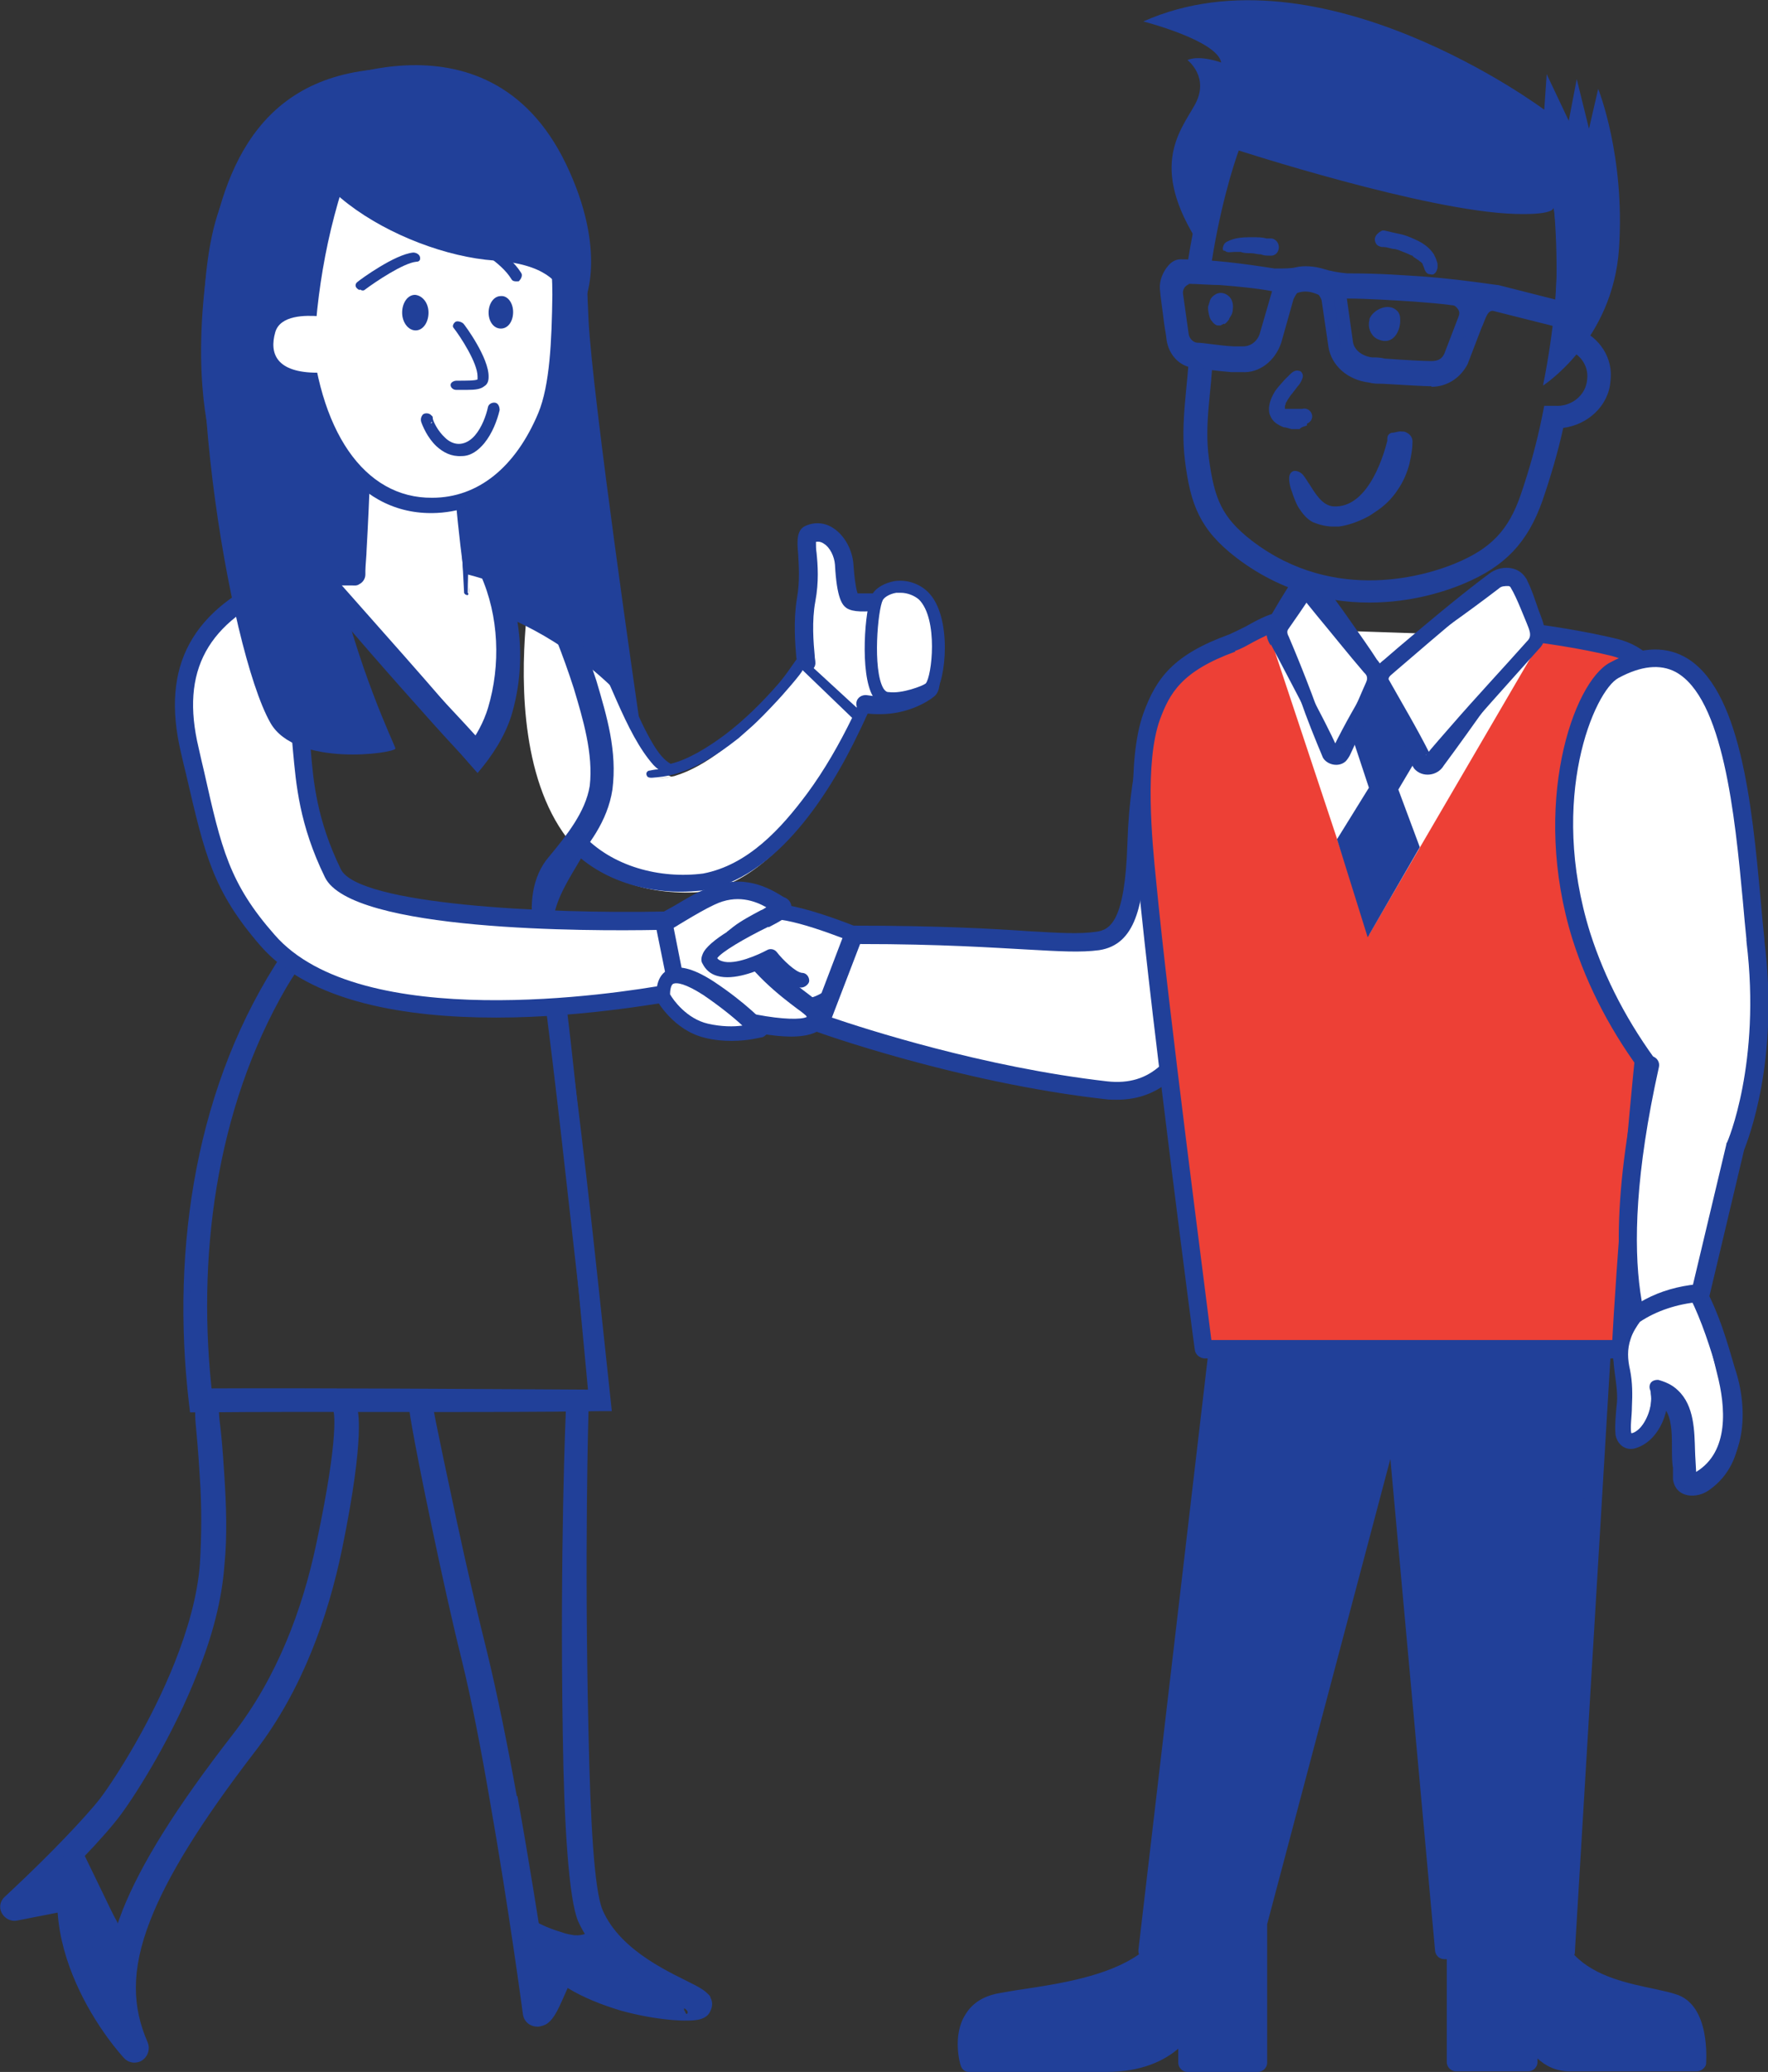 <svg xmlns="http://www.w3.org/2000/svg" id="uuid-df085eae-6c21-41fc-bf29-98f07ee4bdd2" viewBox="0 0 288.4 338"><rect x="0" y="0" width="288.4" height="338" fill="#333333" stroke="none"/><defs><style>.uuid-d0263561-45a7-449c-9a82-660f71a50b25{fill:none;}.uuid-1374d2d2-3aab-40fa-8bdb-5c5002a3ec46{fill:#ed4036;}.uuid-dd8805be-21fc-45ad-8d01-6d635d9b0a66,.uuid-63baa3f4-838c-46d2-b7a2-07147d05cd2f{fill:#fff;}.uuid-7241c2df-11e4-40c9-961d-4e473b753d31,.uuid-5f7ea2ff-0d43-4c41-8055-8613845229d2{fill:#214099;}.uuid-5f7ea2ff-0d43-4c41-8055-8613845229d2,.uuid-63baa3f4-838c-46d2-b7a2-07147d05cd2f{fill-rule:evenodd;}</style></defs><g><g><polygon class="uuid-dd8805be-21fc-45ad-8d01-6d635d9b0a66" points="133.5 103.2 129.1 112.5 139.5 118.2 141.6 113.8 133.5 103.2"></polygon><path class="uuid-7241c2df-11e4-40c9-961d-4e473b753d31" d="m139.5,119.2c-.2,0-.3,0-.5,0l-10.4-5.7c-.5-.3-.7-.9-.4-1.3l4.4-9.3c.2-.3.5-.5.8-.6.4,0,.7,0,.9.4l8.1,10.6c.2.3.3.7.1,1.1l-2.1,4.4c-.1.3-.3.4-.6.5h-.3Zm-9-7.2l8.6,4.7,1.4-2.8-6.7-8.8-3.3,6.9Z"></path></g><g><g><path class="uuid-dd8805be-21fc-45ad-8d01-6d635d9b0a66" d="m131.5,108c-.2-2.1-.7-6.3,0-10.2,1.1-5.8-.7-10.3.6-10.8,3-1.1,5.5,2.1,5.6,4.9.1,1.8.4,5.5,1.2,6,1.5,1,8-.7,9.5.4,2.7,2,4.2,12.9,3,14.1-1.2,1.1-5.1,3.3-10.2,2.4"></path><path class="uuid-7241c2df-11e4-40c9-961d-4e473b753d31" d="m143.6,116.5c-.8,0-1.7,0-2.7-.2-.8,0-1.3-.9-1.2-1.7.1-.8.9-1.3,1.7-1.2,4.5.8,7.8-1.1,8.8-1.9.6-1.9-.9-10.6-2.7-11.9-.5-.2-2.6,0-3.8,0-2.7.2-4.5.3-5.6-.4-.7-.5-1.6-1.5-1.9-7.1-.1-1.3-.8-2.8-1.8-3.4-.4-.3-.9-.4-1.3-.3,0,.5,0,1.2.1,1.8.2,2,.4,4.7-.2,7.9-.6,3.2-.3,6.8-.1,8.9,0,.4.1.7.1,1,.1.8-.5,1.5-1.4,1.6-.8,0-1.5-.5-1.6-1.4,0-.3,0-.6-.1-.9-.2-2.3-.5-6.1.1-9.7.5-2.8.3-5.3.2-7.2-.2-2.2-.3-4.1,1.4-4.7,1.5-.6,3.1-.4,4.4.5,1.8,1.2,3,3.5,3.2,5.7.2,2.9.5,4.4.7,4.9.6,0,2.5,0,3.6,0,2.9-.2,4.7-.3,5.8.5,2.8,2.1,3.8,9.2,4,11.8.2,3.1-.3,4-.9,4.5-1.2,1-4.5,2.9-8.8,2.9Z"></path></g><g><path class="uuid-dd8805be-21fc-45ad-8d01-6d635d9b0a66" d="m143.1,97.5c-1.1,2.1-2.3,16.6,1.9,16.6,2.4.3,6.3-1.1,6.8-1.7,1.4-1.6,2.5-11.5-1.1-15.1-2.6-2.6-6.6-1.6-7.6.2Z"></path><path class="uuid-7241c2df-11e4-40c9-961d-4e473b753d31" d="m145.7,115.2h-.8c-.7,0-1.7-.3-2.5-1.6-2.2-3.7-1.3-14.4-.2-16.5h0c.6-1.2,2.1-2,3.7-2.3,2-.3,4.1.4,5.5,1.8,4,4,2.9,14.6,1.1,16.5-.7.9-4.2,2.1-6.8,2.1Zm1.2-18.5h-.7c-1.2.2-2,.8-2.2,1.2h0c-.8,1.5-1.7,11.3.1,14.4.4.6.7.6.8.6h.1c2.1.3,5.5-1,6-1.4,1-1.1,2.1-10.5-1.1-13.7-.7-.6-1.8-1.1-3-1.1Zm-3.8.8h0Z"></path></g></g></g><g><path class="uuid-5f7ea2ff-0d43-4c41-8055-8613845229d2" d="m20.1,317.4s-1.6,7.8.6,13.8c0,0-10.5-11.6-9.8-21.6l-5.7-1,6.4-6.4c-.1,0,4.4,11.2,8.5,15.2Z"></path><path class="uuid-5f7ea2ff-0d43-4c41-8055-8613845229d2" d="m98.8,317.3s5.1,7.1,14.1,9.7c0,0-16.5.2-21.8-4.8l-3,5.5-1.5-12.5c0-.1,5.3,4.6,12.2,2.1Z"></path><path class="uuid-5f7ea2ff-0d43-4c41-8055-8613845229d2" d="m84.3,293c-1.5-8.3-3.2-16.7-4.8-23.3-1.6-6.4-3.4-14.1-5-21.6-3.6-16.7-4-19.3-4-19.3-.2-1-1.2-.5-2.3-.3-1,.2-1.7,0-1.5,1,0,0,.2,2.7,3.7,19.4,1.6,7.6,3.3,15.4,4.9,21.8,1.6,6.5,3.2,14.8,4.6,23,3.1,17.6,5.4,34.9,5.4,34.9.2,1.3,1.3,2.1,2.6,2,.5-.1,1-.2,1.5-.6.4-.3.9-.9,1.4-1.8.6-1.1,1.2-2.6,1.8-3.9,2.6,1.6,5.7,2.8,8.7,3.7,5.8,1.6,11.2,1.9,12.9,1.4,1.1-.3,1.5-.9,1.7-1.4.3-.6.4-1.4,0-2.1,0-.3-.3-.5-.6-.8-.3-.3-1-.8-2-1.3-3.4-1.8-12-5.3-15-12.2-1.4-3.3-2-14.8-2.3-28.9-.7-29.5,0-52.5,0-52.5,0-1-.8-1.9-1.8-1.9s-1.9.8-1.9,1.8c0,0-1,23.1-.5,52.7.2,14.9,1,27.1,2.5,30.6,2,4.5,5.8,7.9,9.6,10.4-.4-.1-.8-.2-1.2-.3-3.5-1-7.1-2.5-9.7-4.6-.6-.5-1.4-.7-2.1-.4-.7.2-1.3.8-1.6,1.5l-.3.7c-1.1-6.8-2.7-17.2-4.6-27.7Zm27.4,35c0,.1.2.7.4.5.2-.3,0-.6-.5-.9,0,.2,0,.3,0,.4Z"></path><path class="uuid-5f7ea2ff-0d43-4c41-8055-8613845229d2" d="m99.4,316.6s-.7,2-3.1,3.1c-.7.3-1.6.5-2.7.5s-2.2-.2-3.5-.7c-1.2-.5-2.5-1.3-4.1-2.5-.9-.6-1.2-1.8-.6-2.6.6-.9,1.8-1.2,2.6-.6,1.4.7,2.6,1.1,3.6,1.4.8.3,1.5.4,2.1.5,1.6.1,2.2-.5,2.2-.5.4-.9,1.5-1.4,2.4-1,1.1.4,1.5,1.5,1.1,2.4h0Z"></path><path class="uuid-5f7ea2ff-0d43-4c41-8055-8613845229d2" d="m58.3,229.9s1.4,3.8-2.5,22.8c-2.3,11.1-6.5,23-14.1,32.9-9,11.7-14.4,20.5-17.2,27.7-3.2,8.2-2.9,14.2-.4,19.9.4,1,.1,2.2-.9,2.9-.9.6-2.2.5-3-.4,0,0-4.6-4.9-7.8-12.2-1.5-3.4-2.7-7.3-3-11.5l-6.6,1.3c-1,.2-2-.3-2.5-1.2-.5-.9-.3-2,.5-2.7,0,0,5.1-4.7,9.7-9.5,2.3-2.4,4.5-4.8,5.9-6.6,2.6-3.5,8.2-12.3,12.1-22.1,2.1-5.3,3.7-10.8,4.1-16,.3-4.8.3-9.6,0-14.1-.6-9.9-.9-8.7-.7-12,0-1.1.9-1.9,2-1.8,1.1.1,1.9.9,1.8,2,0,3.2.3,1.8.9,11.5.3,4.7.5,9.7,0,14.6-.4,5.6-2,11.6-4.3,17.3-4,10.3-9.8,19.5-12.5,23.2-1.4,1.9-3.7,4.5-6.2,7.1-1.4,1.4-2.8,2.8-4.1,4.1l1.5-.3c.7-.1,1.4,0,2,.5.5.4.9,1.1.8,1.8,0,4.6,1.2,8.8,2.7,12.4.3.6.5,1.2.8,1.8.1-3.5,1-7.3,2.7-11.7,3-7.5,8.6-16.6,18-28.7,7.3-9.4,11.4-20.6,13.6-31.1,3.9-18.3,2.8-21.6,2.8-21.6,0-1,.6-1.9,1.6-2,1.2,0,2.1.7,2.2,1.7Z"></path><path class="uuid-5f7ea2ff-0d43-4c41-8055-8613845229d2" d="m13.9,302.9s1.4,2.9,3.1,6.4c.7,1.4,1.3,2.8,2.1,4.2.8,1.5,1.5,3,2.4,4.1.7.8.6,2-.2,2.7-.8.7-2,.6-2.7-.2-1.4-1.4-2.7-3.2-3.9-5.3-.5-.8-.9-1.6-1.3-2.4-.7-1.4-1.2-2.9-1.7-4.2-.9-2.5-1.3-4.3-1.3-4.3-.3-1,.2-2,1.1-2.3,1-.1,2.1.4,2.4,1.3Z"></path></g><path class="uuid-dd8805be-21fc-45ad-8d01-6d635d9b0a66" d="m140.5,117.6l-9.7-9.3s-10.1,15.1-20.8,18.3c-1.3.3-2.6.4-3.8.6l3.3-.5c-7.3-2.8-10.6-29.4-22.7-32.7,0,0-10.3,52,25.7,51.6,16.5,0,28-28,28-28Z"></path><path class="uuid-d0263561-45a7-449c-9a82-660f71a50b25" d="m90.4,94.4s9.1,19,9.1,30.6-14,17.6-12.4,25.9c2.5,13.1,11.9,76.6,11.9,76.6H34s-6.4-40.5,14.7-71.9c6.7-10,0-27.1-5.1-37-6.1-12-8.6-15-2.9-19.7,10.3-8.4,24.1-9.1,29.5-9.1,11,0,19.7,4.3,20.2,4.6Z"></path><path class="uuid-7241c2df-11e4-40c9-961d-4e473b753d31" d="m61.5,11.3s19.3-.2,27.1,10.6c7.8,10.8,6.6,13.9,7.4,30.2.6,12.6,8.2,64.8,8.2,64.8,0,0-15-20.6-42.9-20.6-28,0-26.3-22.3-26.3-22.3,0,0-3.7-9.6-1.5-28,2-16.1,7.3-33,28-34.7Z"></path><path class="uuid-7241c2df-11e4-40c9-961d-4e473b753d31" d="m89.3,95.5c3.8,7.7,7.1,15.7,8.9,24.1,1.4,5.7,1,11.9-1.7,17.1-2.1,4.9-6.6,9.6-6.3,15.1.2,1.1.5,3,.7,4.1,3.7,24,6.1,48.2,8.7,72.4l.2,1.9h-2c-18.8.3-46,0-65.1.2h-1.7l-.2-1.7c-2.9-25.1,1.1-52,15.4-73.3,5.2-8.5,1.5-19.6-1.8-28.3-1.4-3.6-3.2-7.1-4.9-10.6-1.7-3.8-4-7-4.3-11.4,0-4.6,4.8-7.1,8.2-9.2,14.1-7.3,31.7-7.3,45.9-.4h0Zm0,0c-7.2-3-15.1-4.5-22.9-4.1-7.7.5-15.5,2.4-22.1,6.3-1.6,1-3.2,2.1-4.6,3.4-1.3,1.1-2.4,2.5-2.3,4.2.3,3.5,2.7,7.1,4.3,10.3,5.5,10.4,11.2,22,10,34.3-.3,2.1-.8,4.2-1.9,6.1-.9,1.7-2.1,3.4-3.1,5.1-11.6,20-14.7,44.4-12,67.1l-1.9-1.7c19.2-.1,46.1.1,65.1.2l-1.8,2-3.2-34.1c-1.4-13.8-2.6-27.7-4.6-41.4-1.1-6.6,4.2-11.7,6.8-17.2,4.4-7.6,2.5-16.5,0-24.5-1.7-5.4-3.6-10.7-5.9-16h0Z"></path><g><path class="uuid-7241c2df-11e4-40c9-961d-4e473b753d31" d="m97.9,228.8H32.8c0,0-.2-.1-.2-.2,0-.4-6.1-40.9,14.8-72.1,6.7-10-.4-27.3-5.2-36.8-.6-1.2-1.2-2.3-1.7-3.3-4.8-9.2-6.4-12.3-1.1-16.7,10.4-8.5,24.2-9.2,29.7-9.1,10.7.2,19.3,4.2,20.3,4.7h0c0,.3,9.1,19.3,9.1,30.8s-3.9,11.1-7.3,15.1c-3.1,3.7-2.5,7.9-1.8,11.7,2.5,13,8.5,75,8.6,75.6v.2c0,0-.2,0-.2,0Zm-64.9-.5h64.7c-.6-4.4-6.1-62.7-8.5-75.3-.8-4-1.3-8.3,1.9-12.1,3.4-4,7.2-8.5,7.2-14.8,0-11-8.5-29.2-9.1-30.4-1.2-.6-9.7-4.5-20.1-4.6-5.4,0-19.1.6-29.4,9-5,4.1-3.6,6.9,1.2,16.1.5,1,1.1,2.1,1.7,3.3,4.9,9.5,12,27,5.1,37.3-20.1,29.9-15.1,68.6-14.7,71.5Z"></path><g><path class="uuid-7241c2df-11e4-40c9-961d-4e473b753d31" d="m97.9,228.8c-19,0-45.5.2-64.4.5h-.7c-.3,0-.7-.3-.7-.6v-.6c-2.4-18.9-.9-38.4,5.8-56.3,2-5.3,4.6-10.5,7.6-15.3,3.7-5.2,3.2-11.8,1.8-17.9-2.2-9.9-7.5-18.6-11.9-27.8-4.1-8.6,1.9-12.6,8.8-16.4,14-7.1,31.2-7.1,45.3-.5.4.2,0,0,.7.4.3.2.5.5.6.8,2.1,4.8,4,9.6,5.6,14.6,2.3,7.8,5.3,17,1.1,24.7-1.8,3.9-5.2,6.4-7.1,9.9-1.7,3.6-.4,7.9,0,11.7,2.8,22.2,5,47.9,7.2,70.2v1.5c0,0,.2.8.2.8v.4c.2-.3.1,0,0,0h0Zm0,0c.3,0,0-.5,0-.7,0-.5-.2-1.8-.2-2.3-2.4-23.2-4.8-46.9-8.4-70-1-5.1-2.5-10.8,1.4-15.3,3.1-3.8,6.3-7.9,6.7-12.9.3-5.9-1.6-11.8-3.5-17.4-1.7-4.8-3.6-9.4-5.8-14h0c0,0,0-.2,0,0,0,.2.2.3.4.4.3.2,0,0,0,0-6.2-2.7-13-4.2-19.8-4.3-7.8,0-15.9,1.5-22.8,5.2-2.7,1.5-7,4-7.9,6.8-.5,3.1,2.1,7.1,3.5,10.1,1.9,3.6,3.8,7.3,5.4,11.2,3.1,7.8,5.8,16.2,4.4,24.8-.5,2.7-1.6,5.4-3.2,7.6l-.8,1.3c-12.8,20.1-16.5,45.1-14.4,68.6v.6c0-.1-.2-.2-.3-.2h.7c18.9.3,45.4.4,64.4.5h0Z"></path><path class="uuid-7241c2df-11e4-40c9-961d-4e473b753d31" d="m33,228.3c18.3-.5,46.6-.9,64.7-1.2l-1.2,1.4c-.8-5.8-1.4-11.4-2-17.1-1.9-16.5-3.8-34.7-6-51.1-.3-2.1-1-6.3-1.4-8.4-.8-4.1-.4-8.9,2.5-12.2,2.8-3.4,5.9-7.2,6.6-11.5.6-5.2-1.1-10.9-2.6-15.9-1.7-5.3-3.8-10.6-6.2-15.7l.9.9c-13.5-6.2-30.4-6-43.5,1.3-1.6.9-3.1,2-4.5,3.2-1.2,1-2.1,2-2,3.6.3,3.3,2.7,6.9,4.2,10.1,5.3,10.4,10.7,22.2,9.2,34.4-.3,2.1-.9,4.1-1.9,6-.9,1.7-2.2,3.3-3.2,5-12.1,19.8-15.6,44.2-13.6,67.2h0Zm0,0c-3.1-23.2-.3-48.1,11.5-68.7,1.9-3.2,4.2-6.3,4.5-10.1,1.1-11.5-4.3-22.4-9.5-32.4-1.8-3.7-4.3-7.2-4.7-11.5-.2-4.9,4.7-7.7,8.2-10,10.7-6.2,23.5-7.7,35.4-5.4,4.2.9,8.3,2.2,12.2,4,2.6,5.5,4.8,11.1,6.7,16.9,1.7,5.8,3.4,11.4,2.6,17.7-.8,5.2-3.9,9.2-7.1,12.9-.6.7-1.2,1.4-1.5,2.3-1.6,3.1-.4,8,0,11.6,1.8,12.8,3,25.7,4.3,38.5l3.2,34.1v1.4c0,0-1.2,0-1.2,0-18.2-.2-46.4-1-64.7-1.3h0Z"></path></g></g><g><path class="uuid-dd8805be-21fc-45ad-8d01-6d635d9b0a66" d="m80.1,92.9s5.4,9.8,1.8,22.5c-1.4,5.1-4.1,8-4.1,8,0,0-27.3-30.9-27-31,19.6-3.5,29.3.5,29.3.5Z"></path><path class="uuid-7241c2df-11e4-40c9-961d-4e473b753d31" d="m80.1,92.9c5.9,9.9,5.8,24.3-2.2,33.1-2.4-2.7-4.9-5.3-7.3-8-6.7-7.5-13.9-15.6-20.2-23.4-.3-.4-1-1.1-1.1-1.6-.9,1.1.9-2.8,1.3-2.2h.3c9.6-1.3,20-1.8,29.2,2.1h0Zm0,0c-9.6-2-19.5-.7-29,1.2.4.6,2.2-3.3,1.3-2.1,0,0,0-.3,0-.3h0c0,0,0,0,0,0h0c8.8,10,18.3,20.5,26.8,30.7h-2.5c6.4-8.2,6.9-20,3.5-29.5h0Z"></path></g><g><path class="uuid-7241c2df-11e4-40c9-961d-4e473b753d31" d="m77.8,123.6q0,0-.2,0c-27.2-30.8-27.1-31-27-31.2,0,0,0,0,.2,0,19.4-3.5,29.3.4,29.4.5h0c0,.2,5.4,10.1,1.9,22.8-1.4,5.1-4.1,8-4.2,8.1-.1,0-.2,0-.2,0Zm-26.6-31c1.8,2.3,17.8,20.5,26.6,30.4.6-.7,2.7-3.5,3.9-7.7,3.4-11.9-1.3-21.4-1.8-22.3-.9-.3-10.5-3.6-28.7-.4Z"></path><g><path class="uuid-7241c2df-11e4-40c9-961d-4e473b753d31" d="m77.8,123.6c0,0-.2-.2-.3-.2l-.3-.3-.5-.6c-.7-.7-2.6-2.8-3.3-3.6-7.7-8.6-16.4-16.4-24-25.1-1.1-1.2-.4-3.1,1.3-3.3,9.6-2,19.9-2.5,29.4.7.4.2,1,.3,1.3.7,3.7,8.2,3.4,18.1,0,26.3-.8,1.9-1.9,3.6-3.1,5.2-.3,0-.4.2-.5.2h0Zm0,0c6.9-7.8,6.2-21.4,1.3-30.1,0,0,0,0,0,.2,0,0,.3.3.4.3h0c-9.1-2.1-18.6-1.2-27.8,0h-.4c0,0,0,0,0,0h.2c1-.2,1.4-1.5.9-2.3h0c0,0,.2.4.2.4,8,10.1,16.5,21.7,25.3,31.4h0Z"></path><path class="uuid-7241c2df-11e4-40c9-961d-4e473b753d31" d="m51.2,92.6c9.2,9.7,19.2,19.3,28,29.2h-2.9c1.4-1.8,2.6-4,3.3-6.3,2.1-7,1.8-15-1.2-21.7l.9.8c-8.9-3-18.8-2.6-28.1-2h0Zm0,0c9.7-2.5,20.1-3.8,29.9-.9,4.1,7.6,4.8,16.8,2.3,25.1-1.1,3.4-3.1,6.5-5.5,9.3l-1.5-1.7c-8.6-10.1-17.1-21.5-25.2-31.8h0Z"></path></g></g><g><polyline class="uuid-dd8805be-21fc-45ad-8d01-6d635d9b0a66" points="76.1 96.6 74.6 65.9 59.7 62 57.8 93.6"></polyline><path class="uuid-7241c2df-11e4-40c9-961d-4e473b753d31" d="m76.1,96.6c-1.5-10.2-2.3-20.4-3-30.6l1.1,1.3c-3.7-.9-11.1-2.8-14.8-3.8l1.8-1.3c-.2,2.6-.4,5.3-.6,7.9-.8,7.8-1.6,15.7-2.8,23.5,0-2.6,0-5.3,0-7.9,0-8.5.3-17,.7-25.4l1.7.4c3.7.9,11.1,2.9,14.8,3.9l1,.3c.4,10.5.7,21.1.2,31.7h0Z"></path></g><g><path class="uuid-7241c2df-11e4-40c9-961d-4e473b753d31" d="m76.1,97c-.2,0-.4-.2-.4-.4l-1.6-30.4-14.1-3.7-1.9,31.1c0,.2-.2.4-.4.4s-4.3.2-4.3,0l5.8-32c0,0,0-.2.2-.3,0,0,.2,0,.3,0l14.8,3.9c.2,0,2.1,0,2.1.3l-.3,30.8c.2.2.1.4-.2.4h0Z"></path><path class="uuid-7241c2df-11e4-40c9-961d-4e473b753d31" d="m76.1,97c-.4,0-.4-.4-.4-.7v-1c-.6-9.5-1.3-19.5-2.1-29l.4.5-14.2-3.3,1.1-.8c-.3,8.7-.6,18.3-1.1,27,0,.7-.2,2.7-.2,3.4v.6h0c0,.7-.4,1.3-1,1.6-.4.3-.9.2-1.2.2s-1.3,0-1.7,0c-.8,0-1.9,0-2.7,0-.2,0-.4-.2-.7-.5s-.4-.8-.3-1.2c1.9-10.3,4.2-21.9,6.3-31.7,0-.9,1-1.5,1.8-1.2,3,.9,8.1,2.3,11.2,3.2.3,0,3.3,1,3.4,1,.5,0,1.2,0,1.8.2.3,0,.7.2.7.6h0v.4l-.2,6.1c-.2,7-.4,14.6-.5,21.7v2.4c0,.2,0,.5-.4.5h0Zm0,0c.6,0,.4-.8.4-1.3v-1.6c0-9.1,0-18.8-.2-27.9v-.4h0c0,.2,0,.2,0,.3h0c0,0,0,0,0,0-.5,0-1.3,0-1.8,0-.3,0-3.2-.8-3.6-.8-2.8-.6-7.8-1.8-10.6-2.4l-.8-.2s0,0,0,0c.3,0,.7-.2.7-.5-1.6,10.6-3.4,21.6-5.4,32.2,0-.4,0-.9-.3-1.2-.2-.3-.4-.3-.6-.4h0,4c-.2,0-.4,0-.6,0-.3.2-.5.5-.5.8h0v-.7c.3-4.1.5-8.3.9-12.4.4-5.7,1.1-13.4,1.6-19.1l1,.3,14,4.1h.4v.5c.2,9.5.5,19.6,1,29.1v1s0,.5.4.5h0Z"></path></g><g><path class="uuid-dd8805be-21fc-45ad-8d01-6d635d9b0a66" d="m49.4,52.4c1.3,19.7,10,30.2,21.1,30,7.3,0,14.2-4.5,18.4-14.5,1.9-4.7,2.3-11.5,2.4-19.8.3-20.3-10.2-28.5-22.5-28.5-12.4,0-20.8,11.2-19.4,32.8Z"></path><path class="uuid-7241c2df-11e4-40c9-961d-4e473b753d31" d="m70.3,83.7c-12.4,0-20.8-11.9-22.1-31.2-.8-12.7,1.6-22.5,7.1-28.4,3.5-3.7,8.2-5.7,13.5-5.7s12.2,2.2,16.3,6.3c5.1,5.2,7.6,13.1,7.5,23.4-.2,7.8-.5,15.2-2.6,20.3-4.1,9.8-11,15.2-19.5,15.3h-.2Zm-1.5-62.8c-4.7,0-8.6,1.7-11.7,4.9-5,5.4-7.3,14.5-6.5,26.5h0c1.2,18,8.8,29,19.9,28.9,7.5,0,13.6-5,17.3-13.8,1.9-4.6,2.2-11.8,2.3-19.3,0-9.6-2.1-16.9-6.8-21.6-3.6-3.7-8.6-5.6-14.5-5.6Z"></path></g><path class="uuid-7241c2df-11e4-40c9-961d-4e473b753d31" d="m50,14.8S79.3-.2,92.3,26.7c6.8,14.1,3.5,23.1,1.9,24.4-4.1,3.5,2.9-7.5-13.6-8.6-15.3-1.1-37.9-14.2-30.6-27.7Z"></path><path class="uuid-7241c2df-11e4-40c9-961d-4e473b753d31" d="m140.8,116.4c-3.2-2.9-6.4-5.9-9.6-8.8-.4-.4-1-.3-1.3,0-.9,1.3-1.8,2.6-2.8,3.8-2.7,3.1-5.6,6-8.9,8.5-2.7,2-5.9,4-8.8,4.7-1.1-.6-2-1.8-2.8-3.1-5.4-8.9-8.5-25.1-19.3-28.7h-.3l-6.4-1.7c-1-.3,4.4,2.6,5.4,3.3h0l1,.6c2.9,1.1,5.2,3.4,7,6.1.4.5.7,1.1,1.1,1.6,4.2,7.2,6.8,16.8,11.5,22.1.2.2.5.5.8.7-.6,0-1.3.2-1.4.2-.4,0-.7.4-.5.8.2.6,1.2.3,1.7.3,4.9-.4,9.5-3.4,13.3-6.4.6-.5,1.1-1,1.7-1.5,1.6-1.4,3.1-3,4.6-4.6.4-.4,4.3-4.8,4.1-5,2.7,2.6,5.4,5.2,8.1,7.8-2.1,4.3-4.5,8.5-7.3,12.3-4.3,5.8-9.7,11.7-17,13.1-7,.9-14.9-1.1-19.8-6.5-.7-.7-1.6-.4-2.2.3-.5.5-.5,1.3,0,1.8,5.5,5.9,13.8,8,21.5,7.2.3,0,.5-.1.8-.1h0c.2,0,.3-.1.5-.1,12.2-2.6,21-17.5,25.6-27.8,0-.2,0-.7-.4-1Z"></path><path class="uuid-7241c2df-11e4-40c9-961d-4e473b753d31" d="m69.9,51c0,1.6-.9,2.9-2.1,2.9s-2.2-1.3-2.2-2.9.9-2.9,2.1-2.9c1.2.1,2.2,1.3,2.2,2.9Z"></path><path class="uuid-7241c2df-11e4-40c9-961d-4e473b753d31" d="m83.7,50.9c0,1.5-.8,2.7-2,2.7s-2-1.2-2-2.6.8-2.7,2-2.7c1.1-.1,2,1.1,2,2.6Z"></path><path class="uuid-7241c2df-11e4-40c9-961d-4e473b753d31" d="m76.3,63.6h-1.9c-.5,0-.9-.4-.9-.8s.5-.7,1-.7c1.6,0,3,0,3.4-.2,0,0,0-.3,0-.5,0-2.2-2.8-6.5-3.9-7.9-.3-.3,0-.8.3-1s1,0,1.3.3c.2.2,4.2,5.6,4.1,8.7,0,.7-.2,1.2-.7,1.5-.6.5-1.5.6-2.8.6Z"></path><path class="uuid-7241c2df-11e4-40c9-961d-4e473b753d31" d="m58.7,47.3c0,0-.2,0-.4-.2-.4-.3-.4-.8,0-1.1.6-.5,6.1-4.5,9.1-4.8.5,0,1,.3,1.1.7s0,.8-.6.8c-2.1.2-6.7,3.3-8.3,4.5-.2.2-.5.3-.9,0Z"></path><path class="uuid-7241c2df-11e4-40c9-961d-4e473b753d31" d="m84.3,45.9c-.3,0-.7,0-.9-.4-1.7-2.8-6.2-5.2-6.3-5.2-.5-.2-.6-.8-.4-1.3s.8-.6,1.3-.4c.2,0,5,2.7,7,5.9.3.4,0,1-.3,1.3,0,.1-.2.1-.4.1Z"></path><path class="uuid-5f7ea2ff-0d43-4c41-8055-8613845229d2" d="m70.6,68.3c0-.2,0-.4-.2-.5-.3-.4-1-.5-1.4-.2,0,0-.5.5-.3,1.2.2.6,1,2.6,2.5,4,1.1,1,2.4,1.7,4.1,1.6,1.5,0,2.7-.9,3.7-2.1,1.3-1.6,2.1-3.7,2.5-5.4,0-.5-.2-1.1-.7-1.2s-1.1.2-1.2.7c-.3,1.4-1,3.3-2.1,4.6-.6.7-1.4,1.3-2.4,1.4s-1.9-.4-2.5-1c-1.2-1.1-1.9-2.6-2-3.1h0Zm-.3.8h0Zm.2-.3c0,0,0,.2-.2.3,0-.1,0-.2.2-.3h0Zm0,0h0Z"></path><g><path class="uuid-dd8805be-21fc-45ad-8d01-6d635d9b0a66" d="m114.8,153.8s5.5-2,11.8,7.4c6.4,9.6,16.4-7.2,16.4-7.2,0,0-13.4-6-18-5.2-1.2.3-10,0-10.2,5Z"></path><path class="uuid-7241c2df-11e4-40c9-961d-4e473b753d31" d="m131.2,165.4c-2.2,0-4.1-1.2-5.7-3.5-5.6-8.4-10.1-7-10.3-7l-1.7.5v-1.7c.3-5.4,7.7-5.9,10.4-6.1.3,0,.6,0,.7-.1,4.8-.9,17.4,4.6,18.8,5.2l1.3.6-.7,1.2c-.6,1.1-6.4,10.6-12.6,10.8q0,.1-.2.1Zm-14.6-13c2.4.1,6.6,1.5,11,8.1,1.1,1.7,2.3,2.5,3.7,2.4,3.6-.1,7.8-5.3,9.8-8.4-4.3-1.8-12.9-5.1-16-4.5-.2,0-.5.1-1,.1-2.8.2-6.2.6-7.5,2.3Z"></path></g><g><path class="uuid-dd8805be-21fc-45ad-8d01-6d635d9b0a66" d="m104,153.7s2.8-2.7,4-3.2c1.5-.6,5.2-3.3,7.8-4.2,6-2.9,10.5,1,11.5,1.4,1.5.7-4,2.4-6.8,4.6,3.8,7,11.6,11.5,12.3,12.5,3.4,4.9-11.8,3.2-25.4-3.1-5.1-2.3-3.4-8-3.4-8Z"></path><path class="uuid-7241c2df-11e4-40c9-961d-4e473b753d31" d="m129.1,169.1c-5.7,0-14.8-2.6-22.4-6-4.9-2.2-4.8-7.4-4.1-9.8v-.4c0,0,.4-.3.4-.3.7-.7,3.1-3,4.5-3.5.5-.2,1.5-.8,2.6-1.4,1.7-1,3.6-2.2,5.2-2.7,5.9-2.8,10.5.1,12.3,1.2.2.1.3.2.4.2.7.3,1.1.9,1.1,1.6,0,1.3-1.3,2-3.6,3.2-1,.5-2.1,1-3,1.6,2.7,4.3,7,7.6,9.4,9.4,1.3,1,1.8,1.4,2.1,1.8,1.3,1.9.5,3.2.1,3.7-.9.9-2.7,1.4-5,1.4Zm-23.8-14.6c-.2,1.1-.6,4.4,2.6,5.9,11.6,5.4,21.9,6.4,23.7,5.5,0-.1-.1-.1-.1-.2-.1-.1-.8-.7-1.4-1.1-2.8-2.1-7.9-6-10.9-11.5l-.6-1.1,1-.8c1.3-1,3-1.9,4.5-2.7.3-.1.6-.3.9-.5-1.8-1-4.8-2.2-8.5-.4h0c-1.3.6-3.2,1.7-4.7,2.6-1.2.7-2.2,1.4-3,1.7-.6.1-2.1,1.4-3.4,2.6Z"></path></g><g><path class="uuid-dd8805be-21fc-45ad-8d01-6d635d9b0a66" d="m46,94.7c-14.2,5.9-17.9,15.1-15,27.6,3.6,15.5,4.4,21.5,12.7,31,16.2,18.7,67,8.3,67,8.3l-2.3-11.6s-49.6,1.1-54-7.7c-7-14.4-3.6-23.4-7.2-29.1"></path><path class="uuid-7241c2df-11e4-40c9-961d-4e473b753d31" d="m80.9,166c-14.4,0-30.3-2.4-38.4-11.7-7.8-9-9.1-14.9-12.1-27.8-.3-1.2-.6-2.5-.9-3.8-3.3-14.1,1.8-23.4,15.9-29.3.8-.3,1.6,0,1.9.8.3.8,0,1.6-.8,1.9-12.7,5.3-17.1,13.3-14.1,25.9.3,1.4.6,2.6.9,3.9,2.8,12.5,4.1,18.2,11.5,26.6,14,16.1,55.8,9.6,64.1,8.1l-1.8-8.9c-10.7.2-49.8.3-54.1-8.6-4.2-8.6-4.7-15.2-5.2-20.5-.3-3.6-.6-6.4-1.9-8.5-.4-.7-.2-1.6.5-2s1.6-.2,2,.5c1.7,2.7,2,6,2.3,9.8.4,5.1,1,11.4,4.9,19.4,2.8,5.8,33.8,7.3,52.6,6.9h0c.7,0,1.3.5,1.4,1.2l2.3,11.6c.2.8-.4,1.6-1.1,1.7-1,0-14.7,2.8-29.9,2.8Z"></path></g><g><g><path class="uuid-7241c2df-11e4-40c9-961d-4e473b753d31" d="m272.8,326.6c-4.2-1.2-14-1.9-18.4-8.4h1l6.3-105.3-29.5-.2,5.1-19-34.8-6.2-15.3,130.7h1.5c-6.3,6.4-19.2,7.1-25.6,8.4-7.2,1.4-4.8,9.9-4.8,9.9h22.3c10.2,0,13.3-6.3,13.3-6.3v6.3h11.5v-22.6h0l22.5-84.2,8,88.5h1.8v18.2h11.8v-5.1s2,5.1,6.8,5.1h20.7s.6-8.4-4.2-9.8Z"></path><path class="uuid-7241c2df-11e4-40c9-961d-4e473b753d31" d="m276.8,337.9h-20.7c-2.3,0-4-.9-5.3-2.1v.6c0,.8-.7,1.5-1.5,1.5h-11.8c-.8,0-1.5-.7-1.5-1.5v-16.8h-.4c-.8,0-1.4-.6-1.5-1.3l-7.3-80.3-20.1,75.9h0v22.6c0,.8-.7,1.5-1.5,1.5h-11.5c-.8,0-1.5-.7-1.5-1.5v-2.3c-2.2,1.9-5.9,3.8-11.8,3.8h-22.3c-.7,0-1.2-.4-1.4-1.1-.1-.2-1.4-4.9.8-8.3,1.1-1.8,2.8-2.9,5.2-3.4,1.2-.2,2.7-.5,4.2-.7,5.9-.9,13.8-2.1,18.9-5.7-.1-.2-.1-.5-.1-.7l15.3-130.7c0-.4.3-.8.6-1s.7-.3,1.1-.3l34.8,6.2c.4.1.8.3,1,.7.2.3.3.8.2,1.2l-4.6,17.1,27.6.2c.4,0,.8.2,1.1.5.3.3.4.7.4,1.1l-6.3,105.3c0,.2,0,.3-.1.5,3.4,3.6,9,4.7,13.3,5.6,1.3.3,2.3.5,3.2.8h0c5.8,1.7,5,11,5,11.4-.1.6-.8,1.2-1.5,1.2Zm-27.5-8.1c.6,0,1.1.4,1.4.9,0,0,1.8,4.2,5.4,4.2h19.3c0-2.2-.4-6.2-2.9-7-.8-.2-1.8-.5-3-.7-4.9-1-12.3-2.6-16.2-8.2-.3-.4-.3-1-.1-1.5.2-.4.5-.6.9-.7l6.1-102.4-27.9-.2c-.5,0-.9-.2-1.2-.6-.3-.4-.4-.8-.3-1.3l4.6-17.4-31.7-5.6-14.9,127.5c.5.1,1,.4,1.2.9s.1,1.2-.3,1.6c-5.5,5.6-15.2,7.1-22.3,8.1-1.5.2-2.9.4-4.1.7-1.5.3-2.6,1-3.2,2-1,1.6-.9,3.7-.7,4.9h21.1c9.1,0,11.8-5.3,12-5.5.3-.6,1-.9,1.7-.8.7.2,1.1.7,1.1,1.4v4.9h8.5v-20.8c-.1-.2-.1-.5,0-.7l22.5-84.2c.2-.7.8-1.1,1.5-1.1.7.1,1.3.6,1.3,1.3l7.9,87.2h.5c.8,0,1.5.7,1.5,1.5v16.8h8.8v-3.7c0-.7.5-1.3,1.2-1.4.1,0,.2,0,.3,0Z"></path></g><g><path class="uuid-dd8805be-21fc-45ad-8d01-6d635d9b0a66" d="m197.1,109.3s-10.8.5-11.7,28.5c-.4,11.6-2.3,15.2-6.3,15.8-6.2.9-13.6-1-39.8-1l-5.5,14.4s22.6,8.2,46.6,10.9c18.1,2.1,16.7-27.1,16.7-27.1v-41.5h0Z"></path><path class="uuid-7241c2df-11e4-40c9-961d-4e473b753d31" d="m182.2,179.4c-.6,0-1.3,0-2-.1-23.9-2.7-46.8-10.9-47-11l-1.4-.5,6.4-16.8h1c13.9,0,22.7.5,28.5.9,5.2.3,8.3.5,11.1.1,2.3-.3,4.7-1.7,5.1-14.3.9-29,12.6-29.9,13.1-29.9h1.5c0,0,0,43,0,43,0,.6.8,17.6-7.2,25.1-2.5,2.3-5.5,3.5-9.1,3.5Zm-46.5-13.4c5.3,1.8,24.7,8.1,44.9,10.4,3.6.4,6.4-.5,8.7-2.6,7-6.6,6.3-22.7,6.3-22.9v-39.5c-2.7,1.6-8.1,7.1-8.7,26.4-.3,10-1.7,16.3-7.6,17.2-3,.4-6.3.2-11.7-.1-5.6-.3-14.1-.9-27.3-.9l-4.6,12Z"></path></g><g><path class="uuid-1374d2d2-3aab-40fa-8bdb-5c5002a3ec46" d="m201,104.9c3.2-1.2,8.7-5.9,11.5-2.5,14.9,18,22.1-.9,32.8.3,6.9.7,13.2,1.8,18.1,2.9,8.6,2.1,11.4,13.5,9.9,24.7-6.7,48.9-8.8,89.9-8.8,89.9h-68.1c0-.1-6.9-53-9.2-76.3-.7-7.2-1.9-19.7.7-27,1.8-5.2,4.2-8.8,13.1-12Z"></path><path class="uuid-7241c2df-11e4-40c9-961d-4e473b753d31" d="m264.5,221.6h-68.1c-.7-.1-1.4-.6-1.5-1.4-.1-.5-7-53.2-9.2-76.2-.7-7-1.9-20,.8-27.6,2.1-5.8,4.9-9.6,14-12.9h0c.7-.3,1.7-.8,2.7-1.3,3.2-1.8,7.6-4.2,10.4-.7,8.9,10.8,14.3,7.5,20.5,3.6,3.5-2.1,7.1-4.4,11.3-3.9,6.8.7,13.3,1.8,18.3,3,9.8,2.3,12.6,14.9,11,26.3-6.7,48.2-8.7,89.3-8.7,89.7,0,.8-.8,1.4-1.5,1.4Zm-66.9-3h65.4c.4-7.5,2.7-45.1,8.7-88.5,1.4-10.1-.8-21.1-8.8-23.1-4.9-1.2-11.2-2.2-17.9-2.9-3.2-.3-6.3,1.5-9.5,3.5-6.1,3.8-13.8,8.5-24.3-4.3-1.2-1.4-3.6-.2-6.7,1.4-1.1.6-2.1,1.2-3.1,1.5l-.4-1.3.5,1.4c-8.8,3.2-10.7,6.8-12.3,11.1-2.5,7-1.3,19.6-.6,26.4,2,20.9,8,66.6,9,74.8Z"></path></g><polygon class="uuid-dd8805be-21fc-45ad-8d01-6d635d9b0a66" points="251.6 104 223.3 152.5 206.7 102.5 251.6 104"></polygon><g><polygon class="uuid-7241c2df-11e4-40c9-961d-4e473b753d31" points="223.1 152.9 218.1 136.9 223.3 128.5 219.7 117.6 226.2 109 234.8 117.5 228.1 128.8 231.6 138.2 223.1 152.9"></polygon><g><g><path class="uuid-dd8805be-21fc-45ad-8d01-6d635d9b0a66" d="m247.2,95.3c-.5-.9-2.1-.9-3-.3l-18.2,13.9c-1,.7-1.4,1.9-.8,2.9l6.6,12.5c.4.7,1.7.8,2.3.2l15.7-19.7c.8-.9.6-1.9.1-3-.8-1.9-1.8-5-2.7-6.5Z"></path><path class="uuid-7241c2df-11e4-40c9-961d-4e473b753d31" d="m247.2,95.3c-.7-1-2.1-.9-3-.3l-.9.7c-1.2.9-2.3,1.9-3.5,2.8-3.4,2.7-7,5.9-10.3,8.7-.5.5-2,1.7-2.6,2.2-.5.4-1.2,1-.9,1.6,2.1,3.6,4.4,7.8,6.3,11.5l.5,1c.1,0,0,0,0,0h-.1c0,0,.1,0,.1,0h0l.4-.4c5.3-6.3,10.9-12.2,16.3-18.4,1.3-1.1-.2-3.4-.5-4.6-.5-1.6-1-3.2-1.8-4.7h0Zm0,0c.8,1.2,1.4,3.3,2,4.7.5,1.5,2.1,3.4.7,4.9-4.8,6.5-9.5,13.4-14.4,20-1,1.7-3.5,2-4.8.5-.3-.4-.6-1.1-.8-1.4-1.6-3-3.5-6.8-5.1-10-.3-.7-.8-1.5-1-2.3-.4-1.7.6-3.2,2-3.9l.9-.6c1.2-.8,4.3-2.9,5.6-3.7,3.7-2.5,7.4-5,11-7.7l.9-.7c.9-.7,2.3-.8,3,.2h0Z"></path></g><g><path class="uuid-7241c2df-11e4-40c9-961d-4e473b753d31" d="m233,125.4h-.3c-.6,0-1.1-.4-1.4-.9l-6.6-12.5c-.7-1.2-.3-2.6.9-3.5l18.2-13.8c.7-.5,1.6-.7,2.4-.5.6,0,1.1.4,1.4.9h0c.6,1,1.2,2.6,1.7,4.1.3.9.7,1.8,1,2.4.3.8,1,2.3-.2,3.5l-15.7,19.6c-.3.5-.8.7-1.4.7Zm12.6-30.3c-.4,0-.9,0-1.2.4l-18.2,13.8c-.9.6-1.1,1.5-.7,2.3l6.6,12.5c.1.2.3.3.6.3s.7,0,.9-.3l15.7-19.6c.6-.7.5-1.4,0-2.5-.3-.7-.6-1.6-1-2.5-.5-1.5-1.1-3-1.7-3.9-.1-.2-.4-.4-.7-.5,0,0-.1,0-.3,0Z"></path><g><path class="uuid-7241c2df-11e4-40c9-961d-4e473b753d31" d="m233,125.4c-1.1,0-1.7-.8-2.1-1.7l-1.4-2.6c-1-1.7-3.4-6-4.4-7.7-.5-.9-1.3-1.9-1.1-3,0-1.2,1-2.2,1.8-2.8l2.2-1.9c4.5-3.8,9-7.6,13.7-11.2l1.2-.9c1.8-1.4,4.7-1.4,6,.7l.2.3v.4l-.2-.7c.9,1.6,1.5,3.6,2.1,5.3.7,1.8,1.9,4.5,0,6.3-4.9,5.5-10.5,11.6-15.4,17.6-.7.7-1.4,2-2.6,1.9h0Zm0,0c1.2,0,1.9-1.2,2.5-2,2.1-2.6,4.1-5.3,6.1-8,2.6-3.6,5.2-7.3,7.8-10.9.4-.5.4-.9.2-1.6-1-2.1-2-5.1-3.2-7.1l-.2-.3v-.4l.2.7c0,0-.1-.2-.4-.2-.5,0-1.1,0-1.5.4-5.1,3.9-10.3,7.6-15.6,11.1l-2.4,1.7c-1.1.6-2,1.7-1.4,3,.4.8,1.5,3.1,1.9,4l2.6,5.3,1.3,2.6c.4.8,1,1.7,2.1,1.7h0Z"></path><path class="uuid-7241c2df-11e4-40c9-961d-4e473b753d31" d="m245.6,95.1c-.8,0-1.6.7-2.1,1.1l-1.9,1.5c-3.7,3-7.7,6.4-11.3,9.5-.6.5-2.2,1.9-2.8,2.4-.4.4-1,.7-1,1.2,2.3,4.1,4.7,8.1,6.8,12.3v.3c-.2-.4-.4-.5-.8-.2,0,0,0,0,.1,0,.6-.8,3.5-4.1,4.2-4.9,3.9-4.5,8.3-9.2,12.3-13.7,1-.9.2-2.1-.1-3.2l-.8-2.3c-.4-1.1-.8-2.3-1.4-3.4-.3-.4-.8-.5-1.2-.5h0Zm0,0c.4,0,.8,0,1.1.4.6,1.1,1.1,2.2,1.5,3.4.5,1.6,1.5,2.9,1.8,4.6,0,.8-.8,1.6-1.2,2.2-4.2,5.9-8.6,12.2-13,18-.2.2-.9,1.1-1.1,1.4-1.1,1.1-3,1-3.9-.4-1.8-3.3-3.5-6.7-5.1-10.1-.4-.7-.7-1.5-1-2.2-.3-.5-.5-1.2-.4-1.8.2-1.7,1.9-2.4,3-3.2,3.4-2.3,6.8-4.6,10.2-6.9l4-2.9,2-1.5c.5-.4,1.4-1.1,2.1-1h0Z"></path></g></g></g><g><g><path class="uuid-dd8805be-21fc-45ad-8d01-6d635d9b0a66" d="m212.5,95.7c.5-.8.9-.3,1.6.4l9.7,12.4c.8.7,1,1.9.6,2.9l-5.7,11.3c-.3.7-1.3.8-1.8.2l-8.2-18.4c-.6-.9-.7-2.1,0-3l3.8-5.8Z"></path><path class="uuid-7241c2df-11e4-40c9-961d-4e473b753d31" d="m212.5,95.7c.2-.3.5-.6.8-.3,1.3,1,2.1,2.5,3.3,3.7,2.4,2.9,5.6,6.4,7.8,8.8,1.2.9,1.6,2.8.9,4.1l-.4,1c-.6,1.4-1.2,2.7-1.8,4.1-.9,2-2,4.1-2.9,6.1-.1.2-.4.7-.7,1-1.1,1-3,.6-3.7-.6-1.3-3.1-2.6-6.3-3.7-9.5-1.2-3.2-2.3-6.3-3.5-9.5-.4-.5-.6-1.8-.2-2.6,1.1-2.2,2.7-4.2,4.1-6.3h0Zm0,0c-.9,1.4-1.9,2.8-2.7,4.3-.3.6-1,1.5-1.2,2.2-.2.8-.1,1.6.4,2.2,3.1,6,6.5,11.8,9.3,17.9-.1-.2-.3-.5-.5-.4-.1,0-.2,0-.2,0-.1,0-.2.2-.1,0,1.8-3.7,3.9-7.3,6-10.9.5-.7.4-1.5-.2-2.1-2.2-3.3-4.4-6.6-6.7-9.8-1-1.3-1.8-2.8-3.1-3.8-.5-.4-.8,0-1,.2h0Z"></path></g><g><path class="uuid-7241c2df-11e4-40c9-961d-4e473b753d31" d="m217.7,123.7c-.5,0-.9-.2-1.2-.6h0c0,0-8.2-18.4-8.2-18.4-.7-1-.7-2.4,0-3.5l3.8-5.8c.1,0,.4-.6.8-.6.5,0,.8.3,1.3.7l.2.2,9.8,12.5c.9.8,1.2,2.2.7,3.4l-5.7,11.3c-.2.5-.7.8-1.2.9-.1,0-.2,0-.3,0Zm-.4-1.1c.1,0,.3.2.5.2s.3,0,.4-.3l5.7-11.3c.3-.8.1-1.7-.5-2.3l-9.9-12.6c-.2-.2-.4-.4-.5-.4,0,0-.1,0-.1.2h0l-3.9,5.8c-.5.7-.5,1.7,0,2.5l8.3,18.2Z"></path><g><path class="uuid-7241c2df-11e4-40c9-961d-4e473b753d31" d="m217.7,123.7c-.5,0-1-.3-1.3-.7-2.8-6.1-6-12-9.1-17.9v.2c-1.1-1.5-.9-3.7.2-5.2.3-.5,1-1.7,1.3-2.2.6-1,1.2-1.9,1.8-2.9.2-.4.7-1.2,1.3-1.4,1.4-.8,2.8.2,3.6,1.2,1.4,1.8,3.4,4.5,4.7,6.4,1.2,1.7,3.6,5.1,4.4,6.4,1.3,1.4,1.3,3.5.2,4.9l-2.3,3.9-2.2,4-1.1,2c0,.7-.6,1.4-1.5,1.3h0Zm0,0c.8,0,1.3-.7,1.6-1.4l1-2,1.9-4.1,1.8-4.2c.3-.7.5-1.2.4-1.9-.1-.7-.5-1.2-.9-1.6-1.6-1.7-3.8-4.2-5.3-5.9-1.5-1.8-3.6-4.3-5-6.1v.2c0-.2-.3-.4-.4-.5-.1,0-.1,0-.1,0h.2c.1,0,.2,0,.2,0,.1,0,.1,0,.1,0-.7,1-1.6,2.3-2.3,3.3l-1.9,2.6c-.4.6-.4,1.6,0,2.2,2.3,6.3,4.6,12.6,7.3,18.8.4.5.9.7,1.4.7h0Z"></path><path class="uuid-7241c2df-11e4-40c9-961d-4e473b753d31" d="m217.3,122.6c.3.3.7,0,.8,0l.4-.9c.5-1.2,1.8-4.5,2.3-5.7l1.6-3.7.4-.9c.1-.2.2-.5.2-.7,0-.5-.2-.7-.5-1-2.5-2.9-5.2-6.3-7.7-9.3-.8-1-2.2-2.7-2.5-3.1l2-.9c-.1.2-.2.4-.3.6-1.2,1.8-2.7,4-3.9,5.7-.2.3-.1.8.1,1.1,2.6,6.1,5,12.4,7.1,18.9h0Zm0,0c-2.6-4.3-4.9-8.8-7.2-13.3-.8-1.5-1.5-3-2.2-4.6v.2c-.7-1.1-.8-2.6-.2-3.7,1.2-2,2.7-4.2,3.9-6.1v.2l2-.9c.3.2.7.5,1,.8,1.5,1.8,3.5,4.5,4.9,6.3,1.6,2.2,3.2,4.3,4.8,6.5h-.1c.8.6,1.1,1.7.9,2.8,0,.4-.3.9-.5,1.2-1.2,2.2-3.4,5.8-4.7,7.9l-1.1,1.7-.6.9c-.2.4-.7.4-.9,0h0Z"></path></g></g></g></g></g><g><path class="uuid-dd8805be-21fc-45ad-8d01-6d635d9b0a66" d="m286.3,153.4c-2-18.4-3-54.7-23.1-43.9-4.7,2.5-12.3,20.9-5.3,43.3,2.2,7.1,5.9,14.6,11.7,22.1"></path><path class="uuid-7241c2df-11e4-40c9-961d-4e473b753d31" d="m269.6,176.4c-.4,0-.9-.2-1.2-.6-5.4-7.1-9.4-14.7-11.9-22.6-6.8-21.9.1-41.9,6.1-45.1,4.6-2.5,8.7-2.8,12.1-1,9.2,4.9,11.1,24.2,12.5,39.7.2,2.3.4,4.4.6,6.3.1.8-.5,1.5-1.3,1.6s-1.5-.5-1.6-1.3c-.2-1.9-.4-4.1-.6-6.4-1.3-14-3.2-33.2-11-37.4-2.5-1.3-5.6-1-9.3,1-3.9,2.1-11.5,19.6-4.6,41.6,2.4,7.5,6.2,14.8,11.4,21.7.5.6.4,1.6-.3,2.1-.3.3-.6.4-.9.4Z"></path></g><g><path class="uuid-dd8805be-21fc-45ad-8d01-6d635d9b0a66" d="m269.2,173.7c-10.3,46.1,4.4,52.9,4.4,52.9l9.4-39.7s5.8-13.1,3.3-33.5"></path><path class="uuid-7241c2df-11e4-40c9-961d-4e473b753d31" d="m273.6,228.1c-.2,0-.4,0-.6-.1-.6-.3-15.7-7.8-5.3-54.6.2-.8,1-1.3,1.8-1.1s1.3,1,1.1,1.8c-7.7,34.6-1.1,46.4,2.1,50l8.9-37.4c0-.1,0-.2.1-.3s5.6-13,3.2-32.7c-.1-.8.5-1.5,1.3-1.6s1.5.5,1.6,1.3c2.5,19.7-2.7,32.6-3.3,34.2l-9.4,39.6c-.1.4-.4.8-.8,1-.2-.2-.5,0-.7,0Z"></path></g><g><path class="uuid-dd8805be-21fc-45ad-8d01-6d635d9b0a66" d="m124.6,150s-10,4.7-9,6.5c1.9,3.9,10-.5,10-.5,0,0,2.9,3.7,5,3.8"></path><path class="uuid-7241c2df-11e4-40c9-961d-4e473b753d31" d="m130.6,161.1q-.1,0,0,0c-2.1-.1-4.2-2.2-5.3-3.5-1.8.8-5.6,2.4-8.3,1.6-1.1-.3-1.9-1-2.4-2-.2-.3-.3-.8,0-1.5.8-2.3,7-5.5,9.7-6.7.6-.3,1.3,0,1.6.6.3.6,0,1.3-.6,1.6-3.9,1.9-7.6,4.1-8.3,5.1.2.3.5.4.8.5,2.1.7,6-1.1,7.3-1.8.5-.3,1.2-.2,1.6.3,1,1.3,3.1,3.3,4.1,3.4.7,0,1.2.6,1.2,1.3,0,.5-.7,1.1-1.3,1.1Z"></path></g><g><path class="uuid-dd8805be-21fc-45ad-8d01-6d635d9b0a66" d="m108.1,162.5s-.8-6.8,7.3-1.3c5.2,3.5,8.3,6.8,8.3,6.8,0,0-3.8,1.2-8.5.1-4.6-1-7.1-5.6-7.1-5.6Z"></path><path class="uuid-7241c2df-11e4-40c9-961d-4e473b753d31" d="m119.3,169.8c-1.3,0-2.7-.1-4.3-.5-5.1-1.2-7.8-6-7.9-6.2,0-.1,0-.3,0-.5,0-.3-.3-3.1,1.7-4.3,1.7-1,4.2-.4,7.6,1.8,5.3,3.5,8.4,6.8,8.5,7,.3.3.4.7.3,1.2,0,.4-.4.7-.8.9-.3,0-2.2.6-5,.6Zm-10-7.6c.5.9,2.7,4,6.2,4.8,2.2.5,4.2.5,5.6.3-1.4-1.3-3.6-3.1-6.4-5-2.8-1.8-4.3-2.1-4.9-1.8-.4.2-.5,1.2-.5,1.7Z"></path></g><path class="uuid-7241c2df-11e4-40c9-961d-4e473b753d31" d="m57.3,26.4c-17.2,46.9,6.9,94.2,7.2,95.7,0,.8-16.3,3.1-20.4-4.2-6.8-12-15.7-65.5-8-84.6,4.2-10.3,10-13.9,10-13.9l11.2,7Z"></path><path class="uuid-63baa3f4-838c-46d2-b7a2-07147d05cd2f" d="m51.5,57c0-1.9.2-3.7.7-5.4-2.4-.2-6.5-.2-7.3,2.6-1,3.5.2,6.6,6.9,6.6-.2-1.2-.3-2.5-.3-3.8Z"></path><g><g><path class="uuid-7241c2df-11e4-40c9-961d-4e473b753d31" d="m201,22.1q-.1,0,0,0t0,0Z"></path><path class="uuid-7241c2df-11e4-40c9-961d-4e473b753d31" d="m257.4,53.6c1.1-13.8-.4-24.5-1-27.5l-.2-1.2-1.2-.3c-.5-.1-11.8-3.1-27-4.3-15.3-1.2-26.9,0-27.4,0h-1.2c0,.1-.4,1.3-.4,1.3-.9,2.5-3.8,11-5.5,22.8.4-.2.9-.4,1.5-.4h.1c.7,0,1.4,0,2.1.4h.2c1.4-9.8,3.7-17.3,4.9-20.5,3.4-.3,13.2-.8,25.4.1,12.2,1,21.8,3.1,25.1,3.9.6,4.1,1.8,14.3.6,27v1.7c-.1,0,1.6.3,1.6.3,2.5.4,4.2,2.6,3.9,5-.2,2.6-2.6,4.5-5.3,4.3h-1.7c0,0-.3,1.5-.3,1.5-.9,4.5-2.1,8.8-3.5,12.9-2,5.9-4.9,8.9-10.7,11.3-4.3,1.8-19.5,6.8-33.2-3.7-4.9-3.8-6.1-6.8-7-13.4-.8-5.9.5-11.2.6-16.6-.9,0-1.8,0-2.6-.4-.5-.2-.9-.4-1.2-.7-.2,5.8-1.5,11.7-.7,18.1.9,7.1,2.4,11.2,8.4,15.8,8.4,6.4,17.3,7.7,24.4,7.2,5.9-.4,10.6-2.1,12.7-3,6.7-2.8,10.4-6.7,12.8-13.5,1.3-3.8,2.5-7.8,3.4-11.9,4-.5,7.4-3.6,7.7-7.6.5-3.8-1.8-7.2-5.3-8.6Z"></path></g><g><path class="uuid-7241c2df-11e4-40c9-961d-4e473b753d31" d="m190.2,46.9c.1,1.9.5,4.5,1,8.3.4,2.1,1.8,3.6,3.6,3.7.8,0,3.6.4,6.1.6.6,0,1.2,0,1.7,0,2.4,0,4.6-1.6,5.4-4.1l2.1-7.2c.1-.4.7-1.5,1.1-1.6,1.5-.5,2.9-.3,4.4.3.4.2.9,1.3,1,1.7l1,7.5c.5,2.7,2.8,4.7,5.8,5,.6,0,1.4,0,2.2.2,3.1.2,6.6.4,7.6.4,2.2,0,4.3-1.1,5.2-3l2.3-6.1c.1-.2.1-.3.2-.6.3-1,.9-2.8,2.6-2.6l12.7,3.2c.3,0,.5,0,.8,0,.6-.6.7-1.2.4-1.7-.2-.2-.4-.4-.7-.5l-12.6-3.2c-5-.7-8.3-1.1-12.1-1.4-3.2-.3-6.8-.4-11.6-.5h-.7c-1.4,0-3-.4-4-.8-1.2-.4-2.8-.6-4-.3-.9.2-2.2.3-3.3.2-.2,0-.4,0-.6,0-4.8-.7-10.2-1.5-15.2-1.5-1.2.3-2.5,2.2-2.4,4Zm28.6,1.1c.1-.2.4-.3.6-.3,3.4,0,8,.3,11.2.5,1.5,0,5.1.4,6.4.6.6,0,1.2.5,1.5,1.1.4.7.5,1.4.1,2.1l-2.3,6.1c-.5,1.2-1.8,1.9-3.1,1.8-1.3,0-4.7-.2-7.5-.4-.8,0-1.5,0-2.1-.2-2-.2-3.6-1.6-3.9-3.4l-1-7.5c0,0,0-.2.1-.4Zm-26.3-1.7c.4-.5.9-.8,1.4-.8,1.1,0,3.9.2,5.1.3,2.6.2,6.3.6,9,1.1.2,0,.4.2.5.4.1,0,.1.3,0,.5l-2.1,7.2c-.6,1.7-2,2.8-3.7,2.8s-1.1,0-1.7,0c-2.3-.2-5-.5-6-.6-1.1,0-1.9-1-2.2-2.2l-.8-6.3c-.1-1,.1-1.7.5-2.3Z"></path><path class="uuid-7241c2df-11e4-40c9-961d-4e473b753d31" d="m233.5,63h-.4c-.7,0-4.3-.2-7.6-.4-.8,0-1.5,0-2.2-.2-3.4-.4-6.1-2.7-6.6-5.8l-1.1-7.5c0-.2-.3-.8-.5-1-1.3-.6-2.4-.7-3.5-.3-.2.2-.5.8-.6,1l-2,7.1c-1,3-3.6,5-6.4,4.8-.5,0-1.1,0-1.8,0-2.5-.2-5.3-.6-6.1-.7-2.2-.2-4-2-4.4-4.5-.1-1-.3-1.9-.4-2.7-.3-2.5-.6-4.3-.7-5.7h0c-.1-1.3.5-2.8,1.4-3.8.6-.7,1.3-1,2-1,4.9,0,10.2.7,15.3,1.5.2,0,.3,0,.5,0,1,0,2.3,0,3-.2,1.3-.3,3-.2,4.6.3.9.3,2.5.6,3.8.7h.6c4.8,0,8.4.3,11.7.5,3.9.3,7.2.7,12.2,1.4h.1l12.6,3.2c.5,0,1,.4,1.3.9.6.9.4,2-.5,2.9l-.4.4h-.5c0,0-.1,0-.1,0h-.6l-12.7-3.2h0c-.7,0-1,.7-1.5,2-.1.3-.2.5-.3.7l-2.3,6c-1.2,2.3-3.4,3.7-5.9,3.7Zm-20.6-17.5c1,0,2,.2,3.1.7,1,.4,1.5,2.2,1.6,2.5l1.1,7.5c.4,2.2,2.4,3.9,4.9,4.2.6,0,1.4,0,2.1.2,3.2.3,6.9.4,7.5.4,1.8,0,3.6-.9,4.3-2.5l2.3-6c.1-.2.1-.3.2-.5.4-1.1,1.2-3.5,3.6-3.3h.2l12.7,3.2h.1c0,0-.1-.2-.1-.2l-12.6-3.2c-4.9-.7-8.2-1.1-12-1.4-3.2-.3-6.8-.4-11.6-.5h-.7c-1.5,0-3.2-.4-4.3-.8-1.2-.4-2.5-.5-3.5-.3s-2.4.3-3.6.2c-.2,0-.4,0-.6,0-4.9-.8-10.2-1.5-15-1.5h0s-.2,0-.5.4c-.4.5-.9,1.4-.8,2.3.1-.4.3-.8.6-1.1h0c.5-.7,1.3-1.2,2.1-1.2,1.2,0,4.1.2,5.3.3,2.6.2,6.3.6,9.1,1.1.5,0,.9.4,1.2.9.1.2.1.3.1.5.3-.6.8-1.3,1.4-1.5.4-.2,1.1-.3,1.8-.3Zm-19.5,11.8c.4.4.9.6,1.5.7.8,0,3.6.4,6,.6.6,0,1.2,0,1.7,0s1.3,0,1.9-.4c-.6.2-1.2.4-1.9.3-.5,0-1.1,0-1.7,0-2.3-.2-5-.5-6.1-.7-.4,0-.9-.2-1.4-.5Zm.5-10.9c-.1,0-.4.2-.6.4h0c-.3.4-.4.8-.3,1.3l.9,6.4c.1.7.7,1.3,1.3,1.4,1.1,0,3.8.5,6,.6.6,0,1.1,0,1.6,0,1.2,0,2.3-.8,2.7-2.1l2-6.9c-2.6-.5-6-.8-8.5-1-1.2,0-4.1-.2-5.1-.2Zm21.2,1.6h0Zm-7.3-.2h0Zm3.9-.2h0Zm-4.1-.2h0Zm25.9,13.6h-.3c-1.3,0-4.7-.2-7.6-.4-.8,0-1.5,0-2.1-.2-2.5-.3-4.4-1.9-4.8-4.2l-1.1-7.5c-.1-.4.1-.9.4-1.2h0c.3-.4.8-.6,1.4-.6,3.4,0,8.1.3,11.3.5,1.5,0,5.1.4,6.4.6,1,.2,1.8.7,2.2,1.5.6.9.7,2,.2,3l-2.3,6c-.6,1.5-2.1,2.5-3.7,2.5Zm-13.8-12.3l1,7.1c.2,1.3,1.5,2.3,3.1,2.5.6,0,1.3,0,2.1.2,2.8.2,6.2.4,7.5.4s1.8-.4,2.2-1.2l2.3-6c.2-.5.2-.9-.1-1.3-.2-.3-.5-.6-.9-.6-1.2-.2-4.8-.5-6.2-.6-3.2-.2-7.7-.5-11-.5Zm0-.4h0Z"></path></g><path class="uuid-7241c2df-11e4-40c9-961d-4e473b753d31" d="m251.7,62.9s11.4-7.3,12.4-22.4c1-15.1-3.4-26-3.4-26l-1.5,6.5-2-8.1-1.3,6.8-3.6-7.6-.4,5.8s-36.5-27.3-65.4-14.4c0,0,12.1,3.1,12.7,6.7,0,0-3.5-1.3-5.5-.4,0,0,3.7,2.8,1.2,7.3s-7.9,10.5,1.7,24.2c0,0-1.8-4.1,5-16.9,0,0,31,10.1,45.6,10.5,6.8.2,6.2-1.1,6.2-1.1,0,0,2.1,10.1-1.7,29.1Z"></path><path class="uuid-7241c2df-11e4-40c9-961d-4e473b753d31" d="m223.3,52.7c-.1,1.1.5,2.3,1.6,2.7,2.4,1,3.6-1.5,3.5-3.3,0-.5-.1-1-.5-1.4-1.4-1.4-3.9-.2-4.5,1.3,0,.3-.1.5-.1.7Z"></path><path class="uuid-7241c2df-11e4-40c9-961d-4e473b753d31" d="m199.7,52.9c.3-.2.5-.4.7-.7,0,0,.1,0,.1-.2.1-.2.2-.3.3-.5.2-.3.3-.7.3-1.1.1-.8-.1-1.7-.8-2.2-.5-.4-1.3-.6-2-.2-.5.3-.9.7-1,1.3-.1.2-.1.4-.2.6-.1.4,0,.9.1,1.4.1.4.2.8.5,1.1.2.3.5.6.9.7.2,0,.3,0,.5,0,.3-.2.4-.2.6-.3Z"></path><path class="uuid-7241c2df-11e4-40c9-961d-4e473b753d31" d="m199.5,40.8c-.1-.3,0-.5.1-.8s.4-.5.6-.6c.4-.2.9-.4,1.4-.5.9-.2,1.8-.2,2.7-.2s1.6,0,2.3.2c.2,0,.4,0,.7,0,.8,0,1.4.8,1.3,1.6-.1.8-.7,1.3-1.5,1.2-.5,0-.9,0-1.4-.2-.6,0-1.1-.2-1.7-.2-.5,0-1.1,0-1.6-.2h-1.1c-.5,0-1.1.2-1.5-.2-.2,0-.3,0-.3-.2Z"></path><path class="uuid-7241c2df-11e4-40c9-961d-4e473b753d31" d="m224.3,38.8c-.1.3,0,.7.2,1s.5.4.9.5c.1,0,.2,0,.3,0h0c.5,0,1,.2,1.5.3.6,0,1.2.3,1.7.5.6.2,1.1.5,1.7.7-.1,0-.1,0-.2,0,.3.2.6.4.9.6.1,0,.2.2.4.3q.1,0,.2.2h.1c0,.2.1.2.1.3.1.2.1.3.2.5h0c.1.4.3.8.7,1,.3,0,.6.2.9,0,.3-.2.4-.4.5-.7.1-.2.1-.4.1-.6s0-.5-.1-.7c-.1-.4-.3-.8-.5-1.2-.5-.8-1.2-1.4-2-1.9-.7-.4-1.6-.8-2.4-1.1-.8-.3-1.6-.4-2.4-.6s-.9-.2-1.3-.3h-.3c-.5.2-1.1.7-1.2,1.2Z"></path><path class="uuid-7241c2df-11e4-40c9-961d-4e473b753d31" d="m213.2,69.1c.6-.2,1-.9.8-1.5-.2-.7-.9-1.1-1.6-.9-.2,0-.3,0-.5,0h-1c-.2,0-.3,0-.4,0-.1,0-.3,0-.4,0s-.2,0-.2,0c-.1,0-.1,0-.2,0h-.1v-.4c0,0,0-.2.1-.3,0-.2.1-.4.2-.5.1-.2.2-.4.3-.5.2-.3.3-.5.5-.7.3-.4.7-.9,1-1.3.2-.2.4-.5.5-.7.2-.4.4-.8.3-1.2h0c-.1-.3-.3-.6-.6-.6-.6-.2-1.1.2-1.5.6-.3.3-.6.6-.9.9-.5.6-1.1,1.2-1.5,1.8-.5.8-.9,1.7-1,2.7,0,.5,0,.9.2,1.3.2.5.5.9.9,1.2.4.3.8.5,1.3.7.4,0,.8.2,1.3.3.4,0,.9,0,1.3,0,.3-.4.8-.4,1.2-.6Z"></path><g><path class="uuid-7241c2df-11e4-40c9-961d-4e473b753d31" d="m229.3,71.2c-.2,0-.4-.2-.6-.2-.5,0-1.1,0-1.6.2-.4,0-.3.6-.4.9-.9,4.1-3.8,11.5-9.4,11-2.4-.2-3.7-3.3-4.9-5-.2-.3-.5-.7-.9-.8-1.2-.3-.8,1.5-.6,2,.1.4.3.8.4,1.2.3.8.6,1.6,1.1,2.4.5.7,1.1,1.4,2,1.8,1,.5,2.5.8,4.1.6,1.4-.2,3-.7,4.5-1.5.4-.2.7-.4,1-.6,1.5-1,2.7-2.3,3.6-3.6.9-1.3,1.5-2.7,1.8-4,.3-1.1.5-2.2.5-3.3,0-.5-.2-.9-.6-1.1Z"></path><path class="uuid-7241c2df-11e4-40c9-961d-4e473b753d31" d="m217.5,85.9c-1.2,0-2.3-.3-3.3-.7-.8-.4-1.5-1.1-2.1-2-.6-.8-.9-1.7-1.2-2.5-.1-.4-.3-.8-.4-1.2-.3-1.2-.3-2,.1-2.4.2-.2.5-.4,1.1-.2.6.2.9.6,1.1.9.3.4.5.8.8,1.2,1,1.6,2.1,3.4,3.8,3.6,6.1.5,8.6-9.5,8.9-10.7v-.2c0-.3,0-.9.7-1.1.6,0,1.1-.3,1.7-.2.3,0,.5,0,.8.2h0c.6.3,1,.9.9,1.7,0,1-.2,2-.5,3.4-.4,1.5-1,2.9-1.9,4.2-.9,1.4-2.2,2.7-3.8,3.7-.3.2-.7.5-1.1.7-1.5.8-3.2,1.4-4.7,1.6h-.9Zm-6.2-8.1q-.1,0,0,0c-.1,0-.1.5.1,1.5.1.4.3.8.4,1.2.3.7.6,1.5,1.1,2.3.5.7,1.1,1.3,1.8,1.6,1,.5,2.4.7,3.8.6,1.4-.2,2.9-.7,4.3-1.5.3-.2.7-.4,1-.6,1.4-1,2.6-2.2,3.5-3.4.8-1.2,1.4-2.5,1.7-3.8.3-1.2.5-2.2.5-3.2s-.1-.6-.4-.8c-.1,0-.3,0-.4,0-.4,0-.9,0-1.4.2h0v.5c-1.3,5.6-4.6,11.9-9.9,11.4-2.1-.2-3.5-2.3-4.5-4-.3-.4-.5-.8-.8-1.2-.2-.3-.4-.5-.6-.6h-.2Z"></path></g></g><g><g><path class="uuid-dd8805be-21fc-45ad-8d01-6d635d9b0a66" d="m270.1,226.3c.9,3.8-1.6,7.2-2.8,7.9-3.8,2-.8-3.6-2.8-11.3-1.1-4.6,2-8.2,2-8.2,0,0,4.1-3.1,10.4-3.6,2,3.5,5.4,14.1,5.9,18,1.4,11.1-7.7,15.6-8,12-.6-6.2,1.4-12.8-4.7-14.8Z"></path><path class="uuid-7241c2df-11e4-40c9-961d-4e473b753d31" d="m270.1,226.3c.9,2.8,0,6.4-2.5,8.3-.7.5-1.8,1-2.6.2-.4-.5-.4-.9-.5-1.3-.3-2.7-.1-5.1-.5-7.7-.5-2.7-1.5-5.4-.5-8.1.5-1.5,1.1-2.9,2.2-4.1.9-.7,1.7-1.1,2.6-1.6,2.6-1.4,5.5-2.2,8.5-2.5.6-.1,1.1.2,1.4.7,2.2,4.1,3.5,8.5,4.8,13,2.2,6.5,2.1,15.8-4.9,19.5-1.7.9-4.2.5-4.2-1.9-.4-4.9,2.1-12.1-3.8-14.5h0Zm0,0c6.5,1.6,4.9,9.6,5.6,14.6h0c0,.2.1.3.1.3.4.1.8-.1,1.3-.3,5.6-3.5,4.9-11.3,3.1-16.9-1.2-4.1-2.6-8.5-4.5-12.3l1.4.7c-3.4.3-6.9,1.4-9.7,3.3l.2-.2c-.6.8-1.3,1.9-1.6,2.9-.6,1.7-.5,3.4-.1,5.1.4,2,.4,4,.3,6,0,1.5-.3,3.1-.1,4.4.6,0,1.2-.4,1.7-.8,1.7-1.6,2.7-4.2,2.3-6.8h0Z"></path></g><g><path class="uuid-7241c2df-11e4-40c9-961d-4e473b753d31" d="m277.3,210.8c2.1,3.5,5.5,14.3,6,18.2.8,6.4-1.8,10.7-4.4,12.7-1.3,1-2.7,1.3-3.6.9-.6-.3-.9-.8-1-1.5-.1-1.5-.1-3-.1-4.4,0-4.2,0-7.9-3.4-9.5.5,3.8-2,6.9-3.2,7.5s-1.4.7-2.1.3c-.8-.5-.8-1.7-.7-3.7,0-2.1.1-5-.7-8.2-1.2-4.7,2-8.5,2.1-8.6h.1c.2-.2,4.3-3.3,10.6-3.8h.2c.1,0,.2,0,.2.1Zm-12.3,11.9c.8,3.4.8,6.3.7,8.5,0,1.3-.1,2.7.2,2.9,0,0,.2.1,1.1-.3,1.1-.6,3.4-3.7,2.6-7.3,0-.2,0-.4.1-.5s.3-.1.5-.1c5,1.6,4.9,6.1,4.9,10.8s0,2.9.1,4.3c0,.4.2.6.4.7.4.2,1.4.1,2.6-.8,2.4-1.8,4.7-5.8,4-11.8-.5-3.7-3.6-13.8-5.7-17.5-5.5.6-9.3,3.2-9.8,3.5-.1.3-2.7,3.6-1.7,7.6Z"></path><g><path class="uuid-7241c2df-11e4-40c9-961d-4e473b753d31" d="m277.3,210.8c2.1,4,3.5,8.3,4.9,12.6,2.4,6.4,3,15.1-3.3,19.6-2.1,1.6-5.6,1.4-6-1.7v-1.8c-.6-3.5.9-9.2-2.9-11l2-1.5c.4,3.6-1.6,8.3-5.4,9.3-1.8.4-3.1-1.1-3.1-2.7-.1-1,.1-3.2.2-4.2.5-3.7-1.3-7.4-.1-11,.5-1.5,1.2-2.8,2.2-4,1.8-1.3,3.9-2.1,6-2.8,1.5-.5,3.1-.8,4.7-.9.5-.2.7-.2.8,0h0Zm0,0c-.1-.2-.4-.3-.6-.2-3.4.3-6.8,1.5-9.7,3.4-.4.2-.8.5-1,.8-1.3,1.8-2,4.1-1.8,6.3.5,2.7,1.4,5.4,1.4,8.2.2,1.4-.1,3.5.4,4.7,0,0-.1,0,.2-.1.2,0,.7-.3.8-.4,1.6-1.4,2.6-4.1,2.3-6.2-.1-.8.4-1.5,1.2-1.6.3,0,.5,0,.8.1,1.2.6,2.5,1.6,3.1,2.9,1.7,3.3,1,7.1,1.1,10.6v1.6c0,.3.1.4.2.4.1.1.4.1.8.1,2.4-.6,4.1-2.8,5.1-5,1.9-4,1.2-8.7.2-12.9-1.1-4.3-2.4-8.7-4.5-12.7h0Z"></path><path class="uuid-7241c2df-11e4-40c9-961d-4e473b753d31" d="m265,222.7c1,3.5.7,7.2,1,10.8,0,.2.1.4.1.3.2,0,.4-.1.6-.2,2-1.2,2.9-4,2.6-6.2,0-.3-.1-.6-.2-.9-.1-.5.1-1.1.7-1.3.3-.1.5-.1.7-.1,1.1.3,2.3.8,3.2,1.7,2.7,2.5,2.7,6.7,2.8,9.9,0,.5.2,3.5.2,4s0,0,0-.1-.2-.3-.3-.3c-.3-.1-.2,0-.1-.1.1,0,.3-.1.4-.1,5.4-3.3,4.8-10.6,3.4-16-1-4.2-2.1-8.5-3.8-12.3l.5.3c-3.4.2-7,1.3-9.7,3.1-1.9,2-2.7,4.9-2.1,7.5h0Zm0,0c-.7-2.7.2-5.6,1.8-7.8,2.9-2,6.3-3.4,9.8-3.9.2,0,.4.1.5.3,1.2,1.9,2,4,2.9,6,1.6,4.2,3.3,8.4,3.8,12.9.4,4.8-1.3,10.4-6,12.6-1,.3-1.6.6-2.8.1-1-.5-1.1-1.7-1.1-2.6v-3.4c.2-4,.6-8.8-3.9-10.3h.1c.1,0,.1-.1.1-.2.5,2.9-.7,6.4-3.4,7.8-.3.1-.7.3-1,.1-.2-.2-.2-.4-.2-.6-.1-1.9.2-3.7.1-5.5,0-1.9-.3-3.7-.7-5.5h0Z"></path></g></g></g></svg>